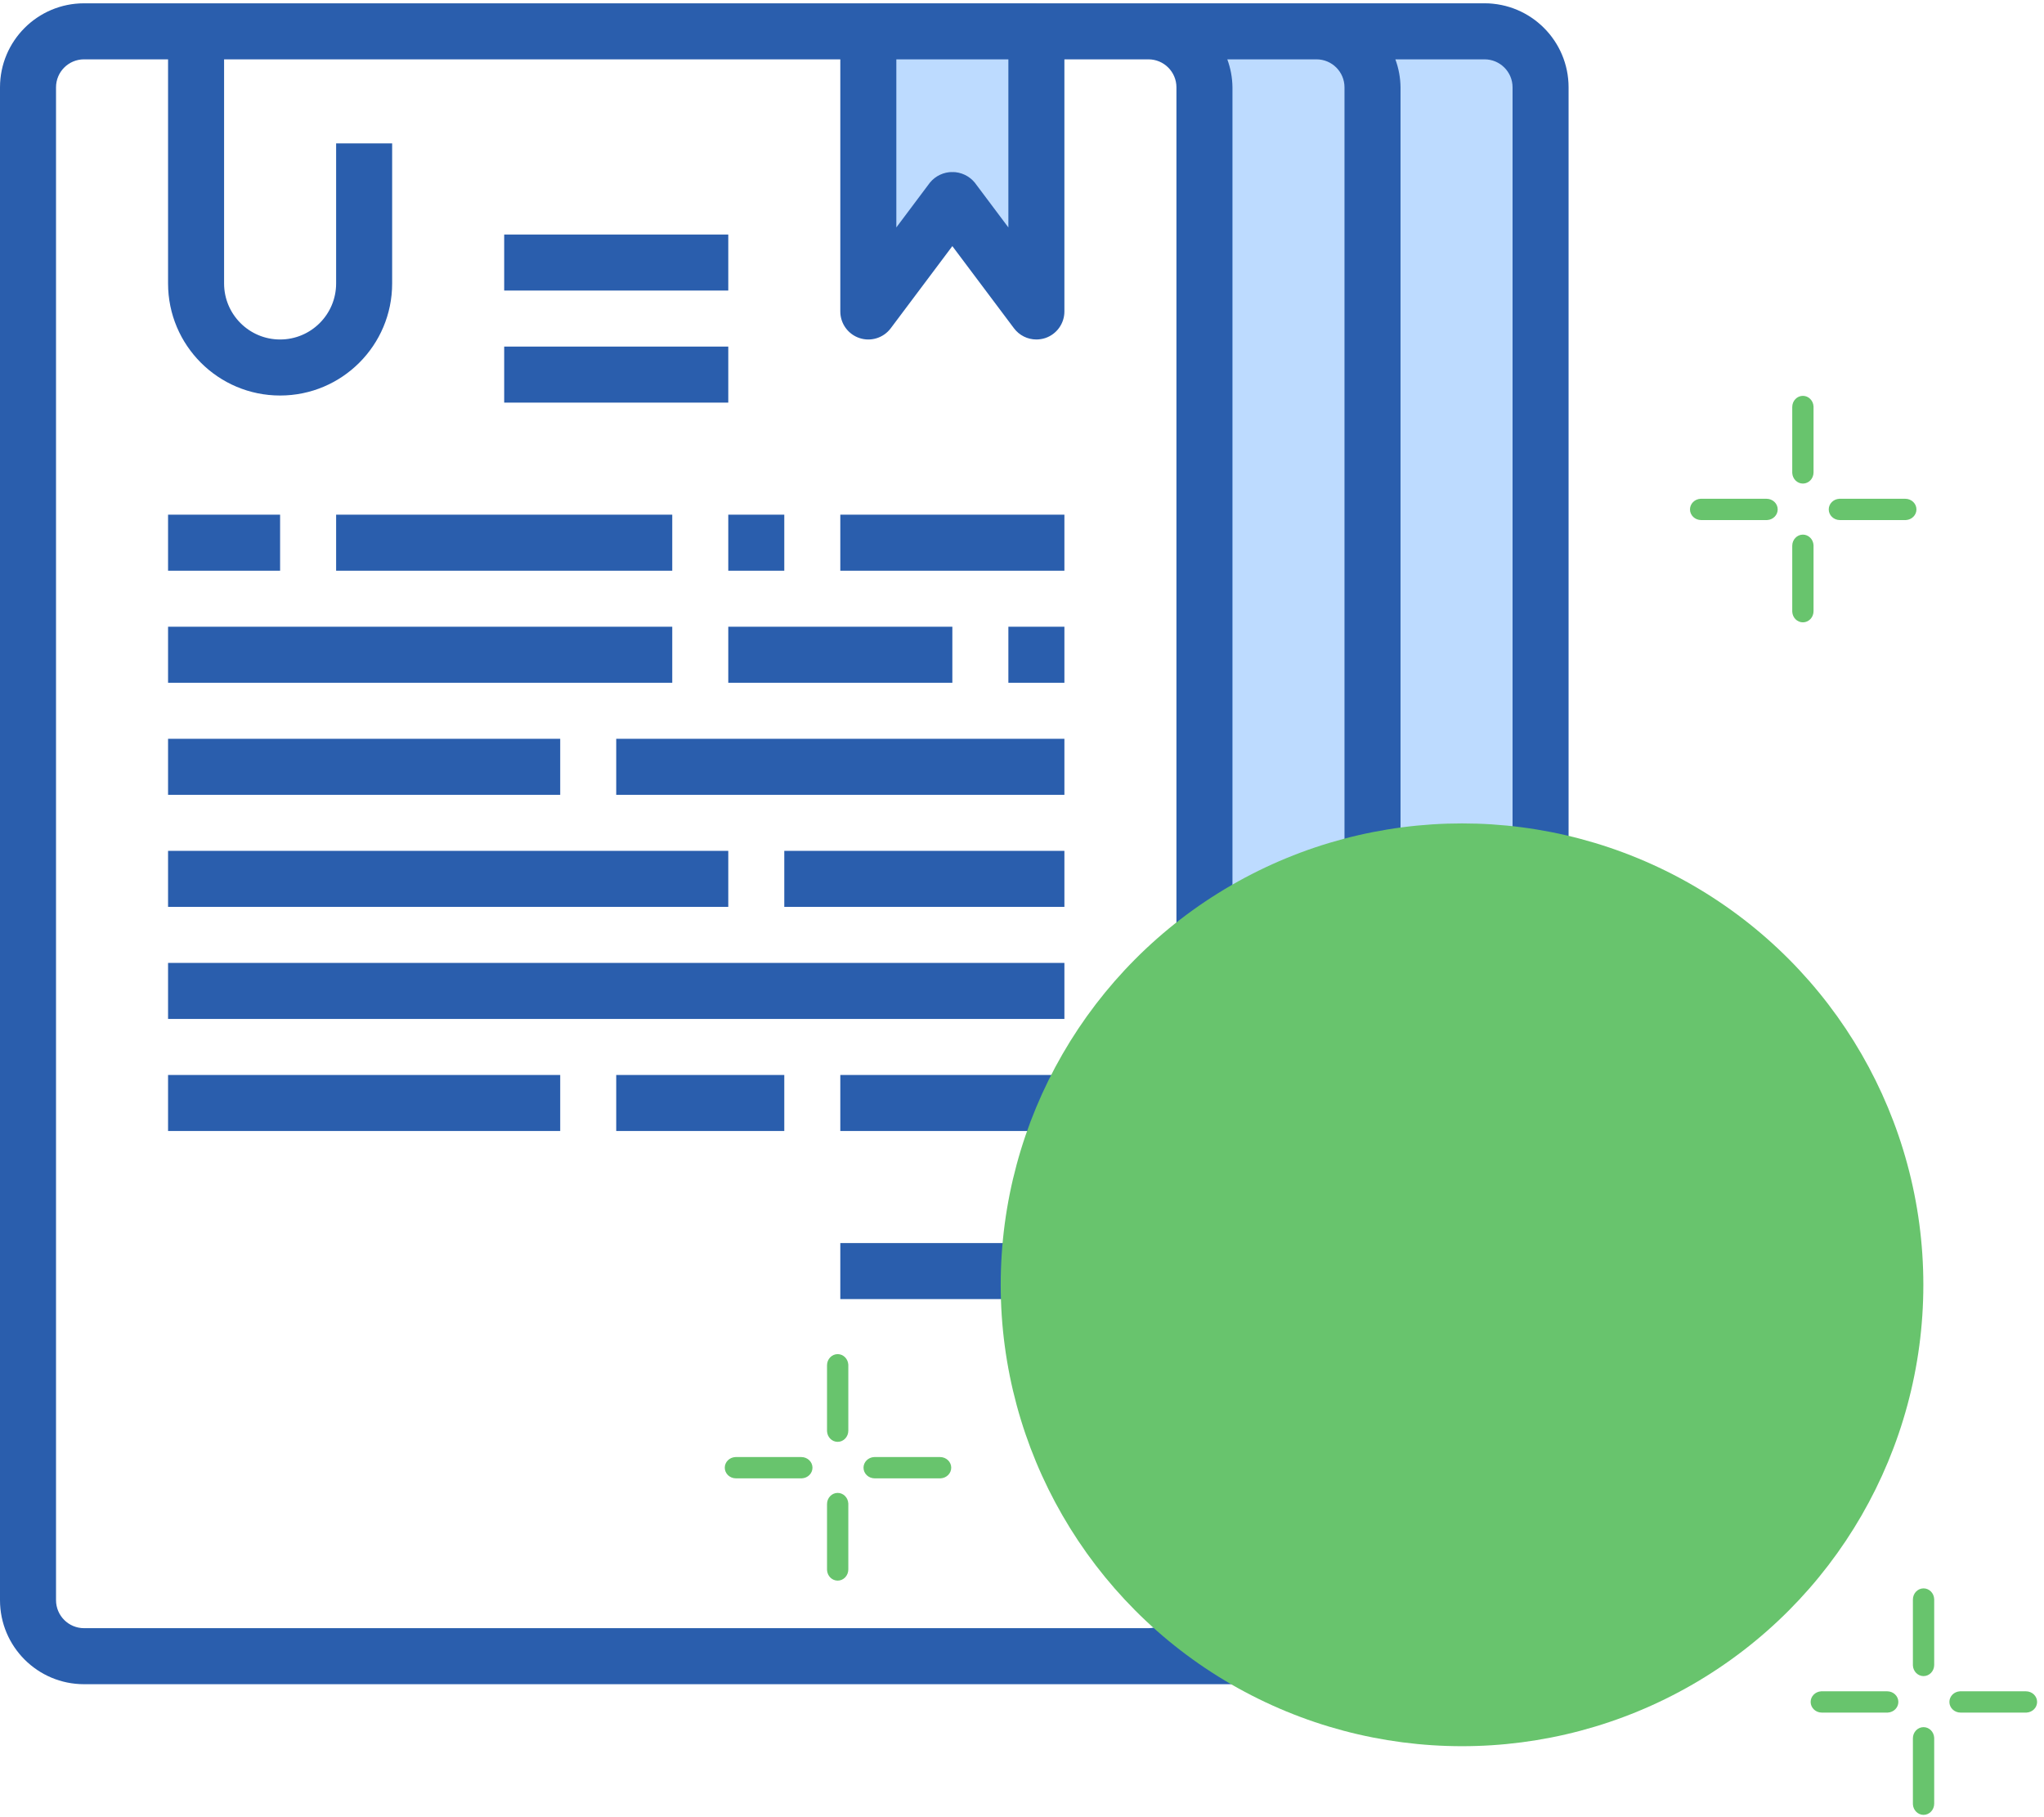 <?xml version="1.0" encoding="UTF-8"?>
<svg width="144px" height="128px" viewBox="0 0 144 128" version="1.1" xmlns="http://www.w3.org/2000/svg" xmlns:xlink="http://www.w3.org/1999/xlink">
    <!-- Generator: Sketch 64 (93537) - https://sketch.com -->
    <title>Group 48</title>
    <desc>Created with Sketch.</desc>
    <defs>
        <circle id="path-1" cx="103" cy="91" r="32.5"></circle>
    </defs>
    <g id="Page-1" stroke="none" stroke-width="1" fill="none" fill-rule="evenodd">
        <g id="AUSTIN-FF_landing_page_v03" transform="translate(-315, -967)">
            <g id="Group-7" transform="translate(220, 926.5)">
                <g id="Group-6">
                    <g id="Group-48" transform="translate(95, 40)">
                        <g id="Group-45">
                            <g id="files" transform="translate(0, 0.5)" fill-rule="nonzero">
                                <path d="M92.747,0.24 L104.587,0.24 C106.763,0.247 108.527,2.01 108.533,4.187 L108.533,110.747 C108.527,112.923 106.763,114.687 104.587,114.693 L92.747,114.693 C94.923,114.687 96.687,112.923 96.693,110.747 L96.693,4.187 C96.687,2.01 94.923,0.247 92.747,0.24 Z" id="Path" fill="#BDDBFF"></path>
                                <path d="M80.907,0.24 L92.747,0.24 C94.923,0.247 96.687,2.01 96.693,4.187 L96.693,110.747 C96.687,112.923 94.923,114.687 92.747,114.693 L80.907,114.693 C83.083,114.687 84.847,112.923 84.853,110.747 L84.853,4.187 C84.847,2.01 83.083,0.247 80.907,0.24 Z" id="Path" fill="#BDDBFF"></path>
                                <polygon id="Path" fill="#BDDBFF" points="73.013 0.24 73.013 19.973 67.093 12.08 61.173 19.973 61.173 0.24"></polygon>
                                <g id="Group" transform="translate(0, 0.233)" fill="#2A5EAD">
                                    <path d="M104.587,0 L5.92,0 C2.651,0 0,2.651 0,5.92 L0,112.48 C0,115.749 2.651,118.4 5.92,118.4 L104.587,118.4 C107.856,118.4 110.507,115.749 110.507,112.48 L110.507,5.92 C110.507,2.651 107.856,0 104.587,0 Z M63.147,3.947 L71.04,3.947 L71.04,15.787 L68.672,12.629 C68.283,12.157 67.704,11.884 67.093,11.884 C66.482,11.884 65.903,12.157 65.515,12.629 L63.147,15.787 L63.147,3.947 Z M78.933,114.453 L5.92,114.453 C4.83,114.453 3.947,113.57 3.947,112.48 L3.947,5.92 C3.947,4.83 4.83,3.947 5.92,3.947 L11.84,3.947 L11.84,19.733 C11.84,24.092 15.374,27.627 19.733,27.627 C24.092,27.627 27.627,24.092 27.627,19.733 L27.627,9.867 L23.68,9.867 L23.68,19.733 C23.68,21.913 21.913,23.68 19.733,23.68 C17.554,23.68 15.787,21.913 15.787,19.733 L15.787,3.947 L59.2,3.947 L59.2,21.707 C59.2,22.557 59.743,23.31 60.549,23.579 C61.355,23.848 62.242,23.57 62.752,22.891 L67.093,17.103 L71.435,22.891 C71.807,23.387 72.392,23.68 73.013,23.68 C73.225,23.679 73.435,23.645 73.637,23.58 C74.443,23.311 74.987,22.557 74.987,21.707 L74.987,3.947 L80.907,3.947 C81.996,3.947 82.88,4.83 82.88,5.92 L82.88,112.48 C82.88,113.57 81.996,114.453 80.907,114.453 L78.933,114.453 Z M86.463,114.453 C86.698,113.821 86.82,113.154 86.827,112.48 L86.827,5.92 C86.82,5.246 86.698,4.579 86.463,3.947 L92.747,3.947 C93.836,3.947 94.72,4.83 94.72,5.92 L94.72,112.48 C94.72,113.57 93.836,114.453 92.747,114.453 L86.463,114.453 Z M106.56,112.48 C106.56,113.57 105.676,114.453 104.587,114.453 L98.303,114.453 C98.538,113.821 98.66,113.154 98.667,112.48 L98.667,5.92 C98.66,5.246 98.538,4.579 98.303,3.947 L104.587,3.947 C105.676,3.947 106.56,4.83 106.56,5.92 L106.56,112.48 Z" id="Shape"></path>
                                    <polygon id="Path" points="11.84 43.913 47.36 43.913 47.36 47.86 11.84 47.86"></polygon>
                                    <polygon id="Path" points="11.84 36.02 19.733 36.02 19.733 39.967 11.84 39.967"></polygon>
                                    <polygon id="Path" points="23.68 36.02 47.36 36.02 47.36 39.967 23.68 39.967"></polygon>
                                    <polygon id="Path" points="11.84 51.807 39.467 51.807 39.467 55.753 11.84 55.753"></polygon>
                                    <polygon id="Path" points="43.413 51.807 74.987 51.807 74.987 55.753 43.413 55.753"></polygon>
                                    <polygon id="Path" points="11.84 59.7 51.307 59.7 51.307 63.647 11.84 63.647"></polygon>
                                    <polygon id="Path" points="55.253 59.7 74.987 59.7 74.987 63.647 55.253 63.647"></polygon>
                                    <polygon id="Path" points="11.84 67.593 74.987 67.593 74.987 71.54 11.84 71.54"></polygon>
                                    <polygon id="Path" points="11.84 75.487 39.467 75.487 39.467 79.433 11.84 79.433"></polygon>
                                    <polygon id="Path" points="43.413 75.487 55.253 75.487 55.253 79.433 43.413 79.433"></polygon>
                                    <polygon id="Path" points="59.2 75.487 74.987 75.487 74.987 79.433 59.2 79.433"></polygon>
                                    <polygon id="Path" points="59.2 87.327 74.987 87.327 74.987 91.273 59.2 91.273"></polygon>
                                    <polygon id="Path" points="51.307 36.02 55.253 36.02 55.253 39.967 51.307 39.967"></polygon>
                                    <polygon id="Path" points="59.2 36.02 74.987 36.02 74.987 39.967 59.2 39.967"></polygon>
                                    <polygon id="Path" points="51.307 43.913 67.093 43.913 67.093 47.86 51.307 47.86"></polygon>
                                    <polygon id="Path" points="71.04 43.913 74.987 43.913 74.987 47.86 71.04 47.86"></polygon>
                                    <polygon id="Path" points="35.52 16.287 51.307 16.287 51.307 20.233 35.52 20.233"></polygon>
                                    <polygon id="Path" points="35.52 24.18 51.307 24.18 51.307 28.127 35.52 28.127"></polygon>
                                </g>
                            </g>
                            <mask id="mask-2" fill="white">
                                <use xlink:href="#path-1"></use>
                            </mask>
                            <use id="Mask" fill="#68C46D" xlink:href="#path-1"></use>
                        </g>
                        <g id="Group-28" transform="translate(119, 28)" fill="#68C46D" fill-rule="nonzero">
                            <g id="Group-27" transform="translate(7.264, 0.383)">
                                <path d="M0.75,-2.98194984e-14 C1.149,-2.98194984e-14 1.476,0.328 1.499,0.741 L1.5,0.787 L1.5,5.393 C1.5,5.827 1.164,6.179 0.75,6.179 C0.351,6.179 0.024,5.852 0.001,5.439 L0,5.393 L0,0.787 C0,0.352 0.336,-2.98194984e-14 0.75,-2.98194984e-14 Z" id="Path-5"></path>
                                <path d="M0.75,9.775 C1.149,9.775 1.476,10.102 1.499,10.516 L1.5,10.562 L1.5,15.167 C1.5,15.602 1.164,15.954 0.75,15.954 C0.351,15.954 0.024,15.627 0.001,15.214 L0,15.167 L0,10.562 C0,10.127 0.336,9.775 0.75,9.775 Z" id="Path-5-Copy"></path>
                            </g>
                            <g id="Group-27" transform="translate(8.014, 8.633) rotate(-270) translate(-8.014, -8.633) translate(7.014, 0.633)">
                                <path d="M0.75,-2.98194984e-14 C1.149,-2.98194984e-14 1.476,0.328 1.499,0.741 L1.5,0.787 L1.5,5.393 C1.5,5.827 1.164,6.179 0.75,6.179 C0.351,6.179 0.024,5.852 0.001,5.439 L0,5.393 L0,0.787 C0,0.352 0.336,-2.98194984e-14 0.75,-2.98194984e-14 Z" id="Path-5"></path>
                                <path d="M0.75,9.775 C1.149,9.775 1.476,10.102 1.499,10.516 L1.5,10.562 L1.5,15.167 C1.5,15.602 1.164,15.954 0.75,15.954 C0.351,15.954 0.024,15.627 0.001,15.214 L0,15.167 L0,10.562 C0,10.127 0.336,9.775 0.75,9.775 Z" id="Path-5-Copy"></path>
                            </g>
                        </g>
                        <g id="Group-28-Copy" transform="translate(51, 95.5)" fill="#68C46D" fill-rule="nonzero">
                            <g id="Group-27" transform="translate(7.264, 0.383)">
                                <path d="M0.75,-2.98194984e-14 C1.149,-2.98194984e-14 1.476,0.328 1.499,0.741 L1.5,0.787 L1.5,5.393 C1.5,5.827 1.164,6.179 0.75,6.179 C0.351,6.179 0.024,5.852 0.001,5.439 L0,5.393 L0,0.787 C0,0.352 0.336,-2.98194984e-14 0.75,-2.98194984e-14 Z" id="Path-5"></path>
                                <path d="M0.75,9.775 C1.149,9.775 1.476,10.102 1.499,10.516 L1.5,10.562 L1.5,15.167 C1.5,15.602 1.164,15.954 0.75,15.954 C0.351,15.954 0.024,15.627 0.001,15.214 L0,15.167 L0,10.562 C0,10.127 0.336,9.775 0.75,9.775 Z" id="Path-5-Copy"></path>
                            </g>
                            <g id="Group-27" transform="translate(8.014, 8.633) rotate(-270) translate(-8.014, -8.633) translate(7.014, 0.633)">
                                <path d="M0.75,-2.98194984e-14 C1.149,-2.98194984e-14 1.476,0.328 1.499,0.741 L1.5,0.787 L1.5,5.393 C1.5,5.827 1.164,6.179 0.75,6.179 C0.351,6.179 0.024,5.852 0.001,5.439 L0,5.393 L0,0.787 C0,0.352 0.336,-2.98194984e-14 0.75,-2.98194984e-14 Z" id="Path-5"></path>
                                <path d="M0.75,9.775 C1.149,9.775 1.476,10.102 1.499,10.516 L1.5,10.562 L1.5,15.167 C1.5,15.602 1.164,15.954 0.75,15.954 C0.351,15.954 0.024,15.627 0.001,15.214 L0,15.167 L0,10.562 C0,10.127 0.336,9.775 0.75,9.775 Z" id="Path-5-Copy"></path>
                            </g>
                        </g>
                        <g id="Group-28-Copy-2" transform="translate(127.5, 112)" fill="#68C46D" fill-rule="nonzero">
                            <g id="Group-27" transform="translate(7.264, 0.383)">
                                <path d="M0.75,-2.98194984e-14 C1.149,-2.98194984e-14 1.476,0.328 1.499,0.741 L1.5,0.787 L1.5,5.393 C1.5,5.827 1.164,6.179 0.75,6.179 C0.351,6.179 0.024,5.852 0.001,5.439 L0,5.393 L0,0.787 C0,0.352 0.336,-2.98194984e-14 0.75,-2.98194984e-14 Z" id="Path-5"></path>
                                <path d="M0.75,9.775 C1.149,9.775 1.476,10.102 1.499,10.516 L1.5,10.562 L1.5,15.167 C1.5,15.602 1.164,15.954 0.75,15.954 C0.351,15.954 0.024,15.627 0.001,15.214 L0,15.167 L0,10.562 C0,10.127 0.336,9.775 0.75,9.775 Z" id="Path-5-Copy"></path>
                            </g>
                            <g id="Group-27" transform="translate(8.014, 8.633) rotate(-270) translate(-8.014, -8.633) translate(7.014, 0.633)">
                                <path d="M0.75,-2.98194984e-14 C1.149,-2.98194984e-14 1.476,0.328 1.499,0.741 L1.5,0.787 L1.5,5.393 C1.5,5.827 1.164,6.179 0.75,6.179 C0.351,6.179 0.024,5.852 0.001,5.439 L0,5.393 L0,0.787 C0,0.352 0.336,-2.98194984e-14 0.75,-2.98194984e-14 Z" id="Path-5"></path>
                                <path d="M0.75,9.775 C1.149,9.775 1.476,10.102 1.499,10.516 L1.5,10.562 L1.5,15.167 C1.5,15.602 1.164,15.954 0.75,15.954 C0.351,15.954 0.024,15.627 0.001,15.214 L0,15.167 L0,10.562 C0,10.127 0.336,9.775 0.75,9.775 Z" id="Path-5-Copy"></path>
                            </g>
                        </g>
                    </g>
                </g>
            </g>
        </g>
    </g>
</svg>
